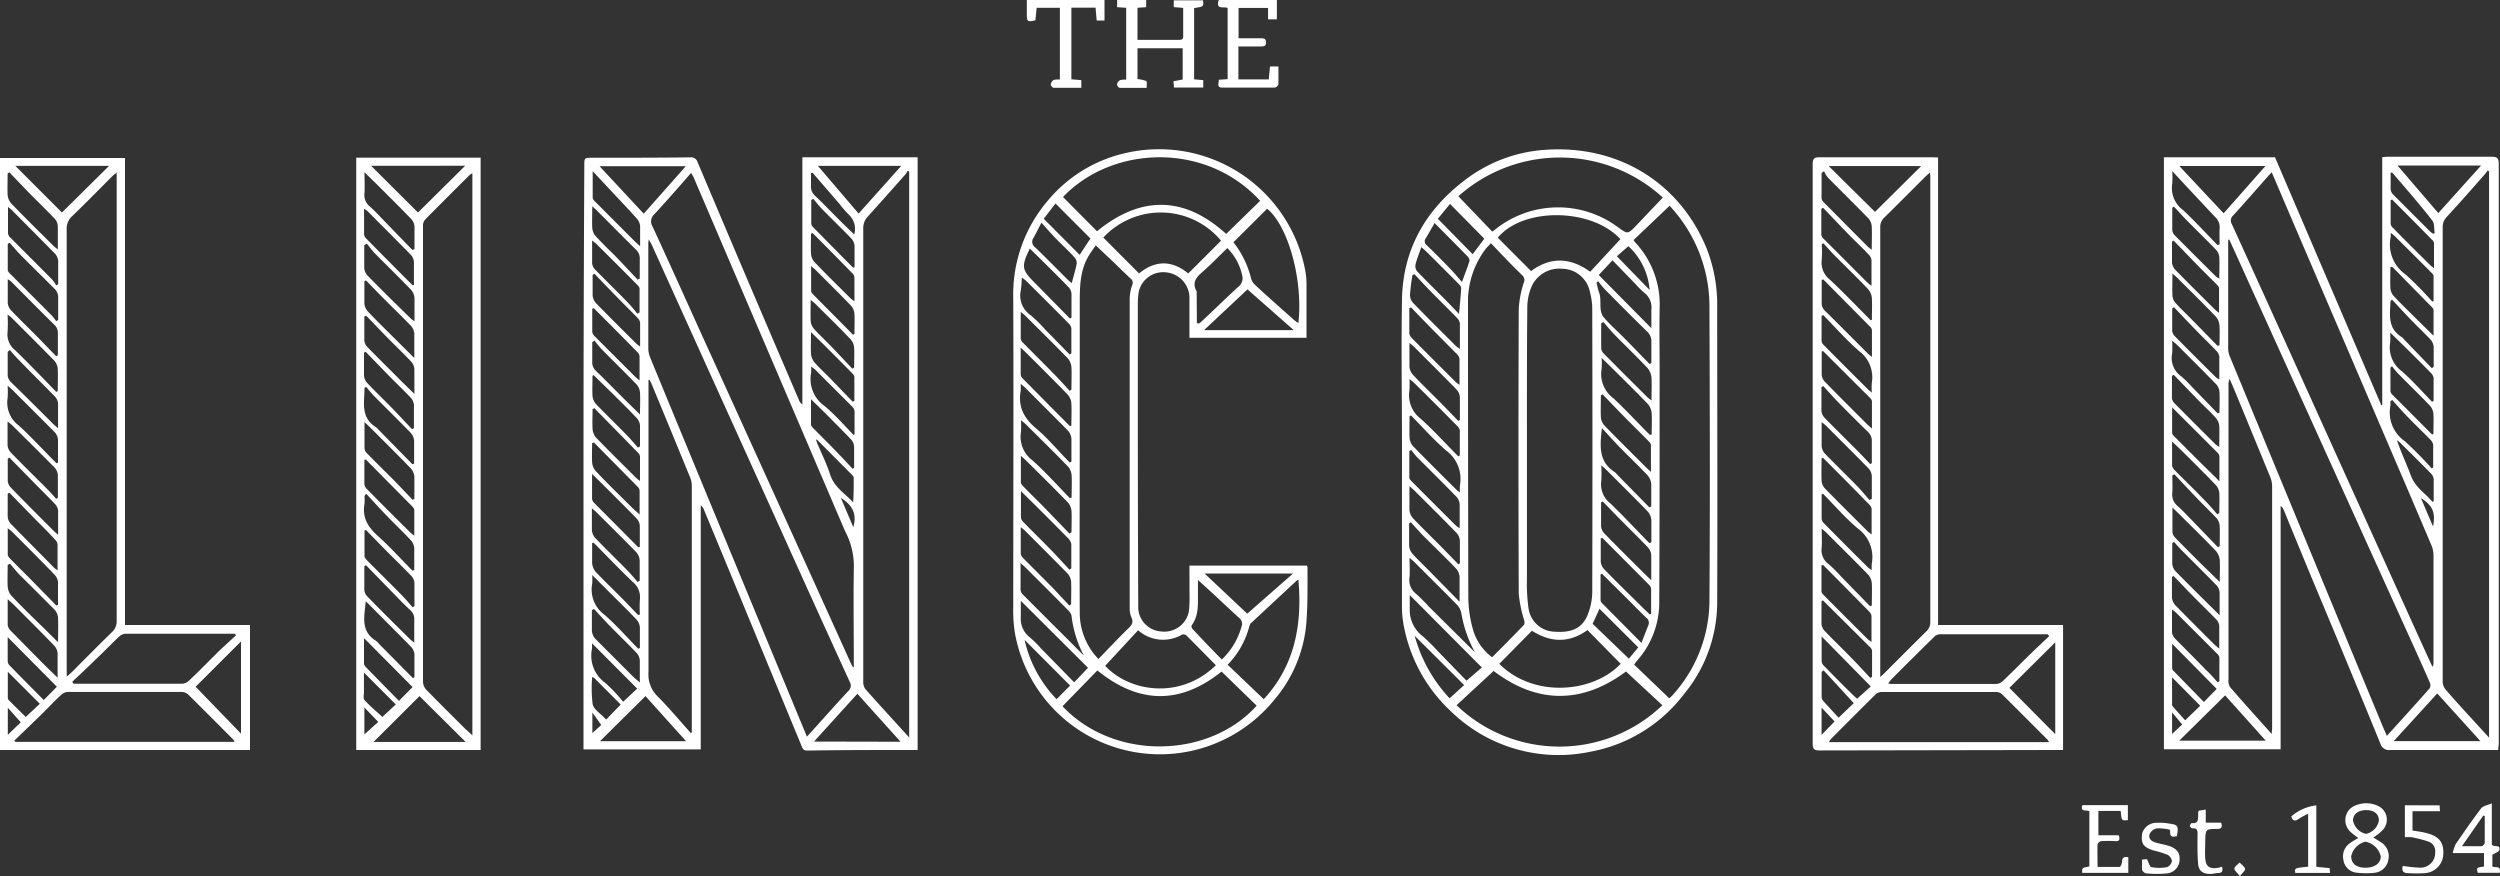 <svg viewBox="0 0 400 140.19" xmlns="http://www.w3.org/2000/svg"><rect x="0" y="0" width="400" height="140.19" fill="#333333" stroke="none"/><g fill="#fff"><path d="m399.7 120h-1.06c-5.4 0-10.81 0-16.21 0a1.41 1.41 0 0 1 -1.56-1q-5.37-13.14-10.87-26.23-2.3-5.55-4.58-11.13a1.48 1.48 0 0 0 -.52-.69v38.93h-18.67v-94.72h17.77l17 39.66h.16v-39.69c.36 0 .64-.05.92-.05h16.58c.89 0 1.14.24 1.14 1.16q0 46.37 0 92.73zm-1.45-92.58-.21-.16c-.15.21-.3.43-.47.63-2 2.27-4 4.55-6.08 6.8a2.31 2.31 0 0 0 -.66 1.69v29.91q0 21.4 0 42.81a2.05 2.05 0 0 0 .49 1.25c1.24 1.45 2.53 2.86 3.82 4.27l3.11 3.4zm-41.56 10.93h-.18v.53 16.89a3.18 3.18 0 0 0 .24 1.21q11.76 28.51 23.56 57c.5 1.22 1 2.43 1.59 3.76 2.37-2.62 4.64-5.1 6.86-7.63a1.08 1.08 0 0 0 0-.93c-1.16-2.65-2.35-5.29-3.55-7.92l-25.47-56.19q-1.51-3.36-3.05-6.72zm6.79-10.78c-.26.27-.45.46-.62.66-1.84 2.07-3.66 4.17-5.53 6.22a1.09 1.09 0 0 0 -.24 1.4q5.3 11.61 10.54 23.24l19 42c.85 1.86 1.69 3.73 2.55 5.58a.75.75 0 0 0 .18-.52c0-5.82 0-11.65 0-17.47a4.57 4.57 0 0 0 -.45-1.71q-3.21-7.58-6.47-15.15l-16.44-38.34c-.82-1.94-1.65-3.88-2.52-5.91zm0 89.9c0-.48.06-.71.06-.94q0-19.35 0-38.71a3.84 3.84 0 0 0 -.29-1.46q-2.87-7-5.76-14c-.24-.59-.51-1.17-.76-1.75a2.57 2.57 0 0 0 -.17 1.1v46.94a2.08 2.08 0 0 0 .23 1.27c2.16 2.49 4.36 4.92 6.71 7.55zm-7.7-83.34 6.69-7.57h-13.78zm-7.1 84.38h13.84l-6.5-7.25zm48.18.07-6.9-7.63-6.96 7.63zm.11-92.09h-13.36l6.52 7.6zm-42.1 61.06.28-.15c0-1.09.05-2.19 0-3.28a2.19 2.19 0 0 0 -.52-1.24c-.95-1-2-2-2.95-3-1.28-1.32-2.53-2.67-3.79-4l-.32.19c0 .91.06 1.83 0 2.73a2.42 2.42 0 0 0 .87 2.19c.79.68 1.49 1.46 2.23 2.21zm.29 5.52c0-1.34.06-2.4 0-3.46a2.63 2.63 0 0 0 -.62-1.46c-1.84-1.92-3.74-3.78-5.62-5.65-.39-.39-.78-.76-1.33-1.29v3.93a1.46 1.46 0 0 0 .41.86c1.37 1.41 2.77 2.8 4.16 4.19l3 2.92zm-7.33-6.36-.27.17v3.29a2 2 0 0 0 .47 1.17c1.83 1.88 3.7 3.72 5.56 5.57l1.55 1.52c0-1.39 0-2.51 0-3.63a1.91 1.91 0 0 0 -.5-1.15c-1.83-1.88-3.7-3.72-5.55-5.58-.43-.44-.83-.9-1.25-1.36zm0-37.55-.28.21v3.57a1.39 1.39 0 0 0 .4.83q3.25 3.3 6.57 6.57a4.35 4.35 0 0 0 .57.38c0-1.34 0-2.52 0-3.71a1.65 1.65 0 0 0 -.49-.89c-.93-1-1.9-1.9-2.83-2.86-1.32-1.35-2.62-2.73-3.93-4.1zm7-9.94.31-.13c0-.85-.05-1.7 0-2.55a2.23 2.23 0 0 0 -.71-1.82c-1.53-1.59-3-3.21-4.53-4.82l-2.34-2.53a14.87 14.87 0 0 1 0 2 4.38 4.38 0 0 0 1.74 4.25c1.91 1.79 3.7 3.74 5.51 5.6zm0 26.91.29-.11c0-1.11.05-2.22 0-3.32a2.09 2.09 0 0 0 -.54-1.23c-2.08-2.14-4.2-4.24-6.31-6.35-.18-.18-.38-.31-.73-.6a15.47 15.47 0 0 1 0 2.06 3.57 3.57 0 0 0 1.46 3.64 17.13 17.13 0 0 1 1.72 1.69q2.05 2.1 4.09 4.22zm-7-33.08-.27.18v3.58a1.38 1.38 0 0 0 .4.84c2.17 2.2 4.37 4.38 6.57 6.57a4.92 4.92 0 0 0 .56.37c0-1.24.05-2.34 0-3.44a2 2 0 0 0 -.49-1.15c-1.49-1.55-3-3-4.54-4.57-.78-.78-1.5-1.59-2.24-2.38zm7 22.3.29-.14c0-1 .06-2.06 0-3.09a2.58 2.58 0 0 0 -.59-1.47c-2-2.08-4.07-4.1-6.12-6.15-.21-.21-.45-.41-.82-.75 0 1.34-.05 2.47 0 3.59a2 2 0 0 0 .5 1.14c.73.82 1.54 1.57 2.32 2.36zm-7.29 9.83v4.08c0 .22.24.46.42.64q2 2 4 4c1 1 2 1.94 3.15 3.1 0-1.52 0-2.76 0-4a1 1 0 0 0 -.28-.54c-2.36-2.37-4.73-4.73-7.3-7.29zm7.26 44 .3-.18c0-1.27 0-2.53 0-3.8 0-.23-.23-.48-.41-.66l-6.55-6.54a6.62 6.62 0 0 0 -.62-.46v3.65a1.73 1.73 0 0 0 .51 1c1.62 1.66 3.29 3.29 4.92 5 .66.58 1.24 1.28 1.86 1.96zm-7.06-17-.23.12v3.27a2.08 2.08 0 0 0 .51 1.23c2.06 2.12 4.16 4.2 6.24 6.28.21.21.45.39.82.71 0-1.4 0-2.57 0-3.72a1.75 1.75 0 0 0 -.52-1c-1.18-1.22-2.4-2.4-3.6-3.61s-2.13-2.22-3.21-3.32zm.05-32.22-.28.19v3.57a1.4 1.4 0 0 0 .43.82q3.27 3.31 6.57 6.58a4.35 4.35 0 0 0 .57.38c0-1.22.05-2.29 0-3.36a2.22 2.22 0 0 0 -.51-1.23c-.88-1-1.85-1.86-2.77-2.8zm0-21.48-.27.18v3.31a2 2 0 0 0 .48 1.15c2.13 2.18 4.29 4.32 6.45 6.47a6.8 6.8 0 0 0 .6.46c0-1.42 0-2.66 0-3.9 0-.25-.26-.52-.46-.72-1-1-1.95-1.93-2.91-2.91-1.31-1.35-2.6-2.7-3.89-4zm6.94 43.84.36-.24c0-1.05.05-2.11 0-3.16a2.19 2.19 0 0 0 -.56-1.31c-1.82-1.89-3.68-3.73-5.54-5.58-.43-.42-.87-.83-1.46-1.39v3.8a1.29 1.29 0 0 0 .38.75c1.46 1.49 3 2.94 4.41 4.43.86.83 1.68 1.76 2.44 2.66zm28-50.37-.23.06v3.81a1.09 1.09 0 0 0 .39.65c1.95 2 3.9 3.93 5.87 5.88.16.16.35.29.68.56 0-1.44 0-2.7 0-4a1 1 0 0 0 -.36-.59q-3.16-3.21-6.35-6.4zm0 10.71-.27.11c0 1.11-.05 2.24 0 3.35a2.19 2.19 0 0 0 .52 1.23c1.14 1.21 2.33 2.37 3.52 3.55l2.87 2.82c0-1.53 0-2.82 0-4.11a.89.89 0 0 0 -.32-.52zm6.39 5.63.25-.15c0-1.32 0-2.64 0-4 0-.21-.28-.44-.46-.63q-2.9-2.91-5.82-5.8a6.41 6.41 0 0 0 -.58-.45 4.63 4.63 0 0 1 0 .65 5.85 5.85 0 0 0 2.38 6 52.36 52.36 0 0 1 4.27 4.34zm0 16 .26-.16c0-1.22 0-2.43 0-3.64a1.46 1.46 0 0 0 -.45-.83q-2.13-2.18-4.3-4.3c-.68-.68-1.37-1.34-2.2-2.15a13.51 13.51 0 0 1 0 1.57 4.75 4.75 0 0 0 1.89 4.64c1.71 1.5 3.22 3.24 4.82 4.87zm-.09 10.67.28-.16c0-1.21 0-2.43 0-3.64a1.59 1.59 0 0 0 -.52-.88c-1.25-1.28-2.54-2.51-3.78-3.8-.78-.8-1.51-1.65-2.26-2.48l-.28.2v.68a5.61 5.61 0 0 0 2.3 5.71 59.29 59.29 0 0 1 4.31 4.37zm.05-16.06.31-.19c0-1.06 0-2.13 0-3.19a2 2 0 0 0 -.49-1.17c-1-1.07-2.07-2.06-3.08-3.11s-2.06-2.19-3.09-3.29l-.25.21c-.08 2.12-.52 4.34 1.78 5.76a2.29 2.29 0 0 1 .44.44zm0 10.65.27-.12c0-1.06.05-2.12 0-3.18a2.27 2.27 0 0 0 -.53-1.31c-1.69-1.76-3.44-3.46-5.15-5.19a14.58 14.58 0 0 1 -.94-1.14l-.26.2v3.73a.92.92 0 0 0 .24.54q3.22 3.21 6.42 6.44zm-41.54 33.45v3.94a.62.62 0 0 0 .2.38l4.88 5 2.05-2.1zm41.63-22.69.22-.11c0-1.19 0-2.38 0-3.57a1.54 1.54 0 0 0 -.46-.89c-1.62-1.66-3.28-3.29-4.93-4.93a4.49 4.49 0 0 0 -.49-.37c.68 2 1.54 3.79 2.24 5.67s2.25 2.76 3.42 4.15zm-6.48-52.72-.19.08v2.59a1.41 1.41 0 0 0 .38.84q3 3 6 6a3.52 3.52 0 0 0 .45.3l.23-.11c-.14-.7 0-1.59-.45-2.08-2.05-2.64-4.25-5.14-6.42-7.67zm-35.16 80.78v4.35a.62.62 0 0 0 .18.39c.64.73 1.3 1.45 1.92 2.14l2.41-2.33zm0 9.06 1.62-1.51-1.62-1.94zm39.83-37.71c.66 1.54 1.27 3 1.93 4.52.42-2.24-.05-3.36-1.98-4.57z"/><path d="m112.12 119.9h-18.76v-44.09q0-24.63.13-49.28c0-1.28 0-1.28 1.25-1.29 5.22 0 10.45 0 15.68-.06a1.08 1.08 0 0 1 1.19.75q6.28 14.88 12.64 29.73l3.58 8.34a1.51 1.51 0 0 0 .55.72v-39.56h18.44v94.84c-.34 0-.63 0-.92 0-5.58 0-11.17 0-16.75.09-.56 0-.71-.26-.87-.66l-10.21-24.75q-2.73-6.6-5.47-13.2a1.3 1.3 0 0 0 -.48-.61zm33.35-1.85v-90.58l-.23-.16a4.67 4.67 0 0 1 -.38.6c-2 2.25-4 4.51-6 6.73a2.62 2.62 0 0 0 -.74 1.9q0 24.68 0 49.35v23.11a2 2 0 0 0 .33 1.24c2.27 2.56 4.6 5.09 7.07 7.81zm-16.36-.18c2.29-2.53 4.42-4.94 6.61-7.3a1.14 1.14 0 0 0 .24-1.47q-5.6-12.25-11.12-24.52-10.3-22.74-20.59-45.48c-.1-.21-.23-.41-.46-.82 0 .38-.06.49-.06.6q0 8.46 0 16.93a4.14 4.14 0 0 0 .33 1.47q3.2 7.78 6.41 15.54 8.05 19.47 16.1 38.92zm7.35-11.14h.15c0-.19 0-.39 0-.59 0-5-.08-10 0-15a12 12 0 0 0 -1.28-5.93c-.13-.24-.23-.49-.34-.74l-24-56.07c-.1-.22-.24-.43-.41-.73-2 2.27-3.89 4.46-5.86 6.58a1.55 1.55 0 0 0 -.31 2c2.63 5.69 5.2 11.41 7.78 17.12q11.99 26.31 23.89 52.63c.11.25.25.49.38.74zm-26 10.54.23-.06v-39.47a3.45 3.45 0 0 0 -.25-1.3q-3.1-7.57-6.24-15.14a5.54 5.54 0 0 0 -.3-.53h-.14v1.06q0 22.84 0 45.69a4.87 4.87 0 0 0 1.39 3.83c1.86 1.86 3.56 3.91 5.33 5.88zm33.63 1.41-6.91-7.68-6.94 7.65zm-41.09-84.49 6.73-7.6h-13.81zm.28 77.19-7.28 7.21h13.77zm40.92-84.84h-13.34l6.52 7.63zm-49.44 6.46c0 1.32-.05 2.39 0 3.45a2.22 2.22 0 0 0 .54 1.32c1 1.08 2 2.07 3.07 3.11 1.23 1.28 2.44 2.58 3.66 3.87l.33-.18c0-1 0-2.05 0-3.07a1.89 1.89 0 0 0 -.63-1.58c-2.1-2.07-4.17-4.17-6.25-6.25-.15-.16-.35-.31-.72-.67zm.38 21.48-.38.27v3.1a1.86 1.86 0 0 0 .67 1.56c1.45 1.41 2.87 2.86 4.3 4.29l2.67 2.62c0-1.35.06-2.42 0-3.48a2.24 2.24 0 0 0 -.54-1.32c-1.86-1.93-3.78-3.8-5.66-5.71a13.46 13.46 0 0 1 -1.06-1.3zm7 33.09.23-.07c0-1.12 0-2.24 0-3.36a1.93 1.93 0 0 0 -.49-1.16c-1.87-1.92-3.78-3.81-5.67-5.7l-1.48-1.45v4a1.06 1.06 0 0 0 .31.61q3.55 3.56 7.12 7.16zm-7.14 9.88-.3.18v3.26a2.22 2.22 0 0 0 .54 1.31l6 6c.32.31.66.6 1.13 1 0-1.33 0-2.43 0-3.53a2 2 0 0 0 -.48-1.16c-1.39-1.47-2.85-2.87-4.27-4.32-.89-.91-1.73-1.85-2.6-2.78zm-.3-16.13v3.45a2.17 2.17 0 0 0 .54 1.31c1.67 1.74 3.4 3.42 5.1 5.14.59.6 1.12 1.26 1.68 1.9l.33-.19c0-1.09 0-2.18 0-3.26a2.23 2.23 0 0 0 -.55-1.32c-2.09-2.15-4.24-4.26-6.37-6.39-.18-.17-.37-.33-.73-.64zm7.42 22.49.26-.14c0-1.1 0-2.2 0-3.29a2.17 2.17 0 0 0 -.53-1.24c-1.34-1.41-2.72-2.77-4.1-4.14-.93-.94-1.88-1.86-3-3a8.78 8.78 0 0 1 0 1.39 5 5 0 0 0 2 5c1.89 1.66 3.6 3.61 5.39 5.42zm-7.12-17.01-.26.11v3.19a2.46 2.46 0 0 0 .57 1.39c1.35 1.43 2.77 2.79 4.16 4.19.89.89 1.76 1.83 2.65 2.74l.26-.12a20.63 20.63 0 0 1 0-2.36 3.12 3.12 0 0 0 -1.13-2.82c-2.15-2.05-4.21-4.21-6.3-6.32zm0-37.49-.24.09v3.72a1.28 1.28 0 0 0 .44.73q3.23 3.24 6.46 6.45a8.44 8.44 0 0 0 .67.56c0-1.4 0-2.61 0-3.83a1 1 0 0 0 -.29-.63q-3.48-3.55-7.04-7.09zm0 21.51-.26.07c0 1-.06 2.07 0 3.09a2.4 2.4 0 0 0 .58 1.39c1.88 2 3.81 3.86 5.73 5.77.36.36.75.69 1.29 1.19 0-1.43 0-2.62 0-3.81a1.05 1.05 0 0 0 -.29-.62q-3.51-3.54-7-7.08zm-.26-32.37v3.69a1.67 1.67 0 0 0 .49 1c1.71 1.75 3.46 3.45 5.16 5.2.58.58 1.08 1.24 1.61 1.86l.33-.22c0-1.26 0-2.53 0-3.79 0-.23-.23-.48-.41-.66q-3.27-3.3-6.57-6.57c-.14-.13-.3-.23-.61-.49zm.26 21.55-.2.13c0 1.07-.06 2.15 0 3.21a2.31 2.31 0 0 0 .56 1.31c1.59 1.65 3.24 3.24 4.84 4.88.66.67 1.26 1.39 1.88 2.09l.32-.2c0-1.12 0-2.24 0-3.35a2 2 0 0 0 -.5-1.16c-1.33-1.4-2.71-2.76-4.08-4.12l-2.82-2.74zm.1 5.31-.29.15c0 1.07-.06 2.13 0 3.19a2.47 2.47 0 0 0 .58 1.39c2.09 2.16 4.24 4.27 6.37 6.4a8 8 0 0 0 .64.51c0-1.41 0-2.65 0-3.89a.93.93 0 0 0 -.25-.55q-3.51-3.6-7.05-7.19zm0-21.5-.28.17v3.28a2.11 2.11 0 0 0 .53 1.23c2.12 2.18 4.28 4.32 6.43 6.46a5.16 5.16 0 0 0 .64.49c0-1.38 0-2.6 0-3.81a1.44 1.44 0 0 0 -.45-.81c-.78-.82-1.6-1.6-2.39-2.41-1.5-1.53-3-3.07-4.46-4.6zm-.27-16.42v4.24c0 .25.28.52.48.72q3.15 3.16 6.31 6.32c.2.2.42.38.8.72 0-1.23 0-2.23 0-3.23a2.13 2.13 0 0 0 -.5-1.16c-1.41-1.57-2.87-3.1-4.31-4.64zm35.2 9.9-.27.1c0 1.06-.05 2.13 0 3.18a2.3 2.3 0 0 0 .53 1.33c1.9 2 3.86 3.9 5.81 5.84a5.41 5.41 0 0 0 .61.46c0-1.35 0-2.54 0-3.73a1 1 0 0 0 -.23-.63q-3.21-3.3-6.46-6.55zm6.48 32.32.22-.12c0-1.22 0-2.44 0-3.66a1.26 1.26 0 0 0 -.36-.75q-3-3-5.94-5.94a6.42 6.42 0 0 0 -.65-.48 6.14 6.14 0 0 1 0 1 5.27 5.27 0 0 0 2.18 5.32c1.64 1.38 3.06 3 4.58 4.58zm-6.75-16.46c0 1.33-.06 2.39 0 3.44a2.49 2.49 0 0 0 .57 1.4c.8.92 1.71 1.74 2.56 2.61l3.56 3.69.25-.16c0-1.26 0-2.53 0-3.8 0-.25-.26-.52-.46-.72q-1.87-1.9-3.77-3.8c-.83-.84-1.68-1.65-2.71-2.67zm0 10.76v4c0 .24.27.51.47.71 1.34 1.36 2.7 2.7 4 4.06.74.76 1.45 1.54 2.18 2.31l.25-.14c0-1.12 0-2.24 0-3.36a1.9 1.9 0 0 0 -.47-1.15c-1.31-1.39-2.67-2.73-4-4.08-.75-.75-1.51-1.48-2.44-2.4zm6.72-10.34.23-.14c0-1.07.06-2.15 0-3.2a2.17 2.17 0 0 0 -.54-1.31c-1.86-1.94-3.77-3.82-5.67-5.72-.18-.18-.38-.33-.72-.63v4c0 .24.29.51.49.71.89.92 1.81 1.82 2.71 2.73q1.76 1.77 3.5 3.55zm0-10.74.25-.1c0-1.12 0-2.25 0-3.37a2 2 0 0 0 -.47-1.15c-1.53-1.59-3.12-3.12-4.66-4.69-.54-.54-1-1.15-1.49-1.72l-.31.21v3.8a.94.94 0 0 0 .3.54q3.18 3.24 6.39 6.47zm-6.77 5.17c0 1.24-.05 2.31 0 3.36a2.25 2.25 0 0 0 .51 1.24c.84.93 1.76 1.78 2.63 2.68 1.19 1.23 2.36 2.48 3.53 3.72l.28-.19c0-1.06.06-2.13 0-3.18a2.28 2.28 0 0 0 -.54-1.31c-1.88-2-3.81-3.85-5.73-5.77a8.51 8.51 0 0 0 -.68-.55zm-35 54.91a4.92 4.92 0 0 1 0 .94 5.35 5.35 0 0 0 2.16 5.43 26.15 26.15 0 0 1 2.83 3l2.25-2.1zm36-32.62-.14.09c.09.24.16.49.26.72.69 1.61 1.48 3.2 2 4.86.67 2 2.34 3 3.67 4.39.1-1.33.1-2.62.09-3.92a.62.62 0 0 0 -.2-.38c-1.91-1.92-3.81-3.84-5.73-5.76zm-.71-42.66-.24.09v2a1.9 1.9 0 0 0 .69 1.64c1.32 1.26 2.57 2.56 3.86 3.85.75.75 1.52 1.49 2.36 2.3a3.09 3.09 0 0 0 -.85-3.15 18.47 18.47 0 0 1 -1.52-1.76zm-33 87.49 2.31-2.4-4.24-4.25a1.84 1.84 0 0 0 -.32-.14 20.42 20.42 0 0 0 .08 4.37c.2.83 1.24 1.46 1.9 2.17a1.57 1.57 0 0 0 .27.25zm39.53-30.77c.63-2.18-.21-3.57-2-4.69zm-41.75 32.94 1.42-1.29-1.42-2z"/><path d="m224.32 72.25c0-8.15-.14-16.3 0-24.45.18-7.85 3.7-14.1 9.89-18.85a23.66 23.66 0 0 1 12-4.89c12-1.25 22.29 4.73 26.79 15.54a24.67 24.67 0 0 1 1.75 9.59c0 15.83.06 31.65 0 47.48a23.14 23.14 0 0 1 -5.31 14.39 24.36 24.36 0 0 1 -15.05 9.23 24.69 24.69 0 0 1 -22.33-6.56 25 25 0 0 1 -7.51-13.91 16 16 0 0 1 -.24-2.93q0-12.31.01-24.64zm42.83-39.34-5.78 5.5a2.75 2.75 0 0 0 .23.33 14.56 14.56 0 0 1 3.94 10.62c-.06 3.43 0 6.86 0 10.3 0 12.18 0 24.35-.06 36.53a14 14 0 0 1 -3.55 9.52c-.15.17-.27.36-.47.63l5.63 5.39a5.9 5.9 0 0 0 .51-.49 22.63 22.63 0 0 0 5.91-14.92c.11-15.88.06-31.76 0-47.64a23.54 23.54 0 0 0 -6.39-15.77zm-22.84 39.23v20.61a27.47 27.47 0 0 0 .25 4.54 4.32 4.32 0 0 0 4.14 3.78c2.91.22 4.62-.65 5.44-3a10.11 10.11 0 0 0 .62-3.31q.06-22.67 0-45.34a10.25 10.25 0 0 0 -.36-2.64 4.6 4.6 0 0 0 -4.5-3.78 4.84 4.84 0 0 0 -5 3.24 8.53 8.53 0 0 0 -.53 2.87c-.08 7.68-.06 15.36-.06 23.03zm-5.76-33.23c-.38.42-.64.66-.85.93a13.93 13.93 0 0 0 -2.82 8.7q0 23.55.05 47.1a19.55 19.55 0 0 0 .7 4.92 8.38 8.38 0 0 0 3.11 4.6c1.72-1.74 3.43-3.44 5.09-5.18.15-.16.09-.58 0-.86a20.65 20.65 0 0 1 -.83-4.12q-.09-22.78 0-45.58a16.43 16.43 0 0 1 .8-4.18 1 1 0 0 0 -.22-1.17c-.77-.76-1.53-1.51-2.28-2.28s-1.8-1.88-2.75-2.88zm-5.5 73.93a23.8 23.8 0 0 0 32.93 0l-5.82-5.4c-7 5.22-14.23 5.21-21.18-.09zm33-81.23a24.38 24.38 0 0 0 -32.71-.21l5.42 5.65.23-.14a16.08 16.08 0 0 1 19.91-.54c1.54 1.11 1.54 1.12 2.89-.28zm-26.17 74.6c5.5 5.51 15 4.68 19.43 0l-5.32-5.4c-2.94 2.13-5.91 2-8.88.11l-5.22 5.29zm19.38-67.94c-4.55-5-15.55-5.16-19.61-.24l5.32 5.34c3.09-2.28 6.23-2.22 9.46.11zm-33.7 56.94v2.27a5.25 5.25 0 0 0 2.08 4.32 32.09 32.09 0 0 1 2.42 2.39l4.58 4.72 2.46-2.11zm10.44 9.17a19.65 19.65 0 0 1 -2.17-6.18 2.7 2.7 0 0 0 -.66-1.38c-2.25-2.3-4.54-4.56-6.81-6.83-.22-.22-.45-.41-.83-.74 0 1.18.07 2.14 0 3.08a2.75 2.75 0 0 0 1.03 2.67 25.85 25.85 0 0 1 2 2zm-10.23-32.38-.28.17v4.24c0 .22.24.47.42.65q3.52 3.54 7.07 7.07a4.35 4.35 0 0 0 .57.38c0-1.37 0-2.58 0-3.8a2 2 0 0 0 -.52-1.23c-2.09-2.15-4.24-4.27-6.36-6.4-.32-.34-.59-.72-.88-1.08zm38.16-13.77.29-.14c0-1.12 0-2.25 0-3.37a2.07 2.07 0 0 0 -.67-1.66c-2.29-2.23-4.54-4.5-6.78-6.77a14.66 14.66 0 0 1 -1.06-1.3l-.25.22a11 11 0 0 0 .37 1.53c.54 1.33-.18 2.93.82 4.09s2.06 2.08 3.09 3.12c1.41 1.42 2.8 2.86 4.19 4.29zm-7.42-6.7-.32.23v4a1.4 1.4 0 0 0 .43.83q3.47 3.5 7 7a5.61 5.61 0 0 0 .62.47c0-1.32.06-2.48 0-3.63a2.78 2.78 0 0 0 -.64-1.55c-1.72-1.82-3.53-3.55-5.28-5.34-.62-.64-1.18-1.33-1.76-2zm-.11 28.73-.23.13v3.75a1.86 1.86 0 0 0 .48 1.16c2.2 2.26 4.45 4.48 6.69 6.71.22.22.45.44.86.82 0-1.49 0-2.73 0-4a2.07 2.07 0 0 0 -.53-1.24c-1.26-1.34-2.6-2.62-3.9-3.94-1.13-1.14-2.24-2.29-3.36-3.44zm7.51 6.64.31-.13c0-1.19 0-2.37 0-3.55a2.41 2.41 0 0 0 -.59-1.39c-2.18-2.25-4.42-4.45-6.63-6.67-.21-.21-.45-.4-.8-.71a21 21 0 0 1 0 2.54 3.84 3.84 0 0 0 1.47 3.56c2.12 2.05 4.15 4.24 6.24 6.36zm0-5.71.29-.18c0-1.18 0-2.37 0-3.55a2.46 2.46 0 0 0 -.57-1.39c-1.45-1.54-3-3-4.47-4.51-.92-.94-1.8-1.93-2.85-3.06-.33 2.86-.56 5.34 2 7a3.42 3.42 0 0 1 .57.57zm-7.55 4.87-.24.07v3.72a2 2 0 0 0 .48 1.15c1.64 1.7 3.32 3.35 5 5 .77.77 1.55 1.53 2.33 2.29l.25-.08c0-1.33 0-2.67 0-4a1.05 1.05 0 0 0 -.31-.62q-3.73-3.75-7.49-7.52zm-30.59-2.51-.31.18v3.56a2.22 2.22 0 0 0 .54 1.32c.91 1 1.92 1.95 2.88 2.93l4.65 4.74c0-1.53 0-2.77 0-4a2.23 2.23 0 0 0 -.53-1.28c-1.63-1.7-3.32-3.34-5-5-.77-.77-1.5-1.6-2.24-2.4zm30.66-20.45-.29.16c0 1.16-.05 2.32 0 3.47a2.22 2.22 0 0 0 .53 1.31c2.2 2.27 4.45 4.48 6.68 6.72l.8.75c0-1.62 0-3 0-4.33 0-.24-.29-.5-.49-.71-1.23-1.25-2.49-2.48-3.72-3.73s-2.35-2.43-3.52-3.64zm-23.11 27.17.26-.12c0-1.21 0-2.42 0-3.62a2 2 0 0 0 -.51-1.24c-2.22-2.29-4.49-4.53-6.75-6.79-.2-.2-.42-.37-.81-.71v3.81a2.25 2.25 0 0 0 .56 1.31c1.52 1.6 3.11 3.13 4.66 4.7.87.88 1.73 1.77 2.59 2.66zm0-22.93.26-.13c0-1.21 0-2.42 0-3.62a2 2 0 0 0 -.51-1.24c-2.22-2.28-4.49-4.53-6.75-6.79-.2-.2-.42-.37-.81-.71v3.81a2.25 2.25 0 0 0 .56 1.31c1.52 1.6 3.11 3.13 4.66 4.7.87.88 1.73 1.78 2.59 2.67zm-7.56-18.16-.27.15v4a1.35 1.35 0 0 0 .45.81q3.51 3.54 7 7a4.83 4.83 0 0 0 .58.43c0-1.49 0-2.83 0-4.16a1.42 1.42 0 0 0 -.47-.81c-1.26-1.28-2.53-2.54-3.78-3.81s-2.37-2.43-3.54-3.65zm.54-5.3-.3.12a30.47 30.47 0 0 0 -.4 3.15 1.89 1.89 0 0 0 .48 1.3c2.26 2.33 4.57 4.62 6.87 6.91a5.73 5.73 0 0 0 .63.47c0-1.47 0-2.77 0-4.08a1.5 1.5 0 0 0 -.47-.89c-1.39-1.44-2.82-2.83-4.22-4.26-.88-.89-1.71-1.81-2.57-2.72zm7 29.12.27-.12c0-1.33 0-2.66 0-4a1.27 1.27 0 0 0 -.43-.74q-3.48-3.53-7-7a7.36 7.36 0 0 0 -.63-.47 12.83 12.83 0 0 1 0 1.77 4.76 4.76 0 0 0 1.8 4.56c2.11 1.88 4 4 6 6zm30.7-3.4.27-.1c0-1.12.06-2.25 0-3.37a2.59 2.59 0 0 0 -.6-1.47c-1.73-1.81-3.53-3.57-5.3-5.33-.64-.64-1.3-1.27-2.11-2.07a12.22 12.22 0 0 1 0 1.74 4.84 4.84 0 0 0 1.9 4.74c1.98 1.83 3.84 3.89 5.84 5.86zm-38.21-3.14-.26.12c0 1.16-.05 2.32 0 3.47a2.27 2.27 0 0 0 .53 1.31c2.27 2.32 4.58 4.62 6.88 6.91.15.15.33.27.65.53a10.84 10.84 0 0 1 0-1.15 5.66 5.66 0 0 0 -2.22-5.58c-2-1.72-3.76-3.73-5.62-5.61zm30.01-22.46 8.42 8.51c0-1.06 0-2 0-3a2.92 2.92 0 0 0 -1.11-2.65 13 13 0 0 1 -1.4-1.38l-3.71-3.83zm6.83 58.88c.41-1.07.74-1.93 1.08-2.78a1 1 0 0 0 -.3-1.26c-1.21-1.15-2.37-2.36-3.56-3.54s-2.35-2.33-3.52-3.49l-.24.08v4.16a.93.93 0 0 0 .31.53c2.01 2.02 4.03 4.06 6.23 6.28zm-29.19-52.65c.14-1.55.28-2.84.35-4.13 0-.23-.24-.52-.44-.71-1.72-1.74-3.45-3.46-5.19-5.19-.2-.2-.42-.37-.75-.66-.35 1-.71 1.9-.94 2.81a1.39 1.39 0 0 0 .29 1.08c1.36 1.43 2.77 2.79 4.15 4.19.81.8 1.6 1.64 2.53 2.61zm-3.92-14.52c-.5.87-.93 1.64-1.38 2.39a.79.79 0 0 0 .15 1.15c1.31 1.25 2.59 2.55 3.85 3.86.59.61 1.12 1.28 1.78 2 .48-1.32.86-2.31 1.19-3.31a.85.85 0 0 0 -.21-.68c-1.74-1.79-3.51-3.56-5.38-5.45zm2.48-3.08-1.95 2.37 5.58 5.67 1.86-2.48zm-5.65 69.1a23.71 23.71 0 0 0 5.59 10l2.32-2.12zm35.77 1.85-6.2-6.18-1.1 2.41 5.8 5.58zm1.82-57.19a10.64 10.64 0 0 0 -3.4-7l-1.84 1.61z"/><path d="m190.31 90.5h18.79a.92.92 0 0 1 .1.32c0 3.05.05 6.11-.21 9.14a21.68 21.68 0 0 1 -5.13 12.04 23.57 23.57 0 0 1 -41.48-10.74 23.25 23.25 0 0 1 -.26-4.18c0-16.46.06-32.91 0-49.37a23.09 23.09 0 0 1 5.43-15.49 22.66 22.66 0 0 1 13.09-7.85 23.79 23.79 0 0 1 28.16 18.71 11.89 11.89 0 0 1 .24 2.3v8.67h-18.73c0-2 0-4.11 0-6.16a4.13 4.13 0 0 0 -3.62-4.3 4 4 0 0 0 -4.52 3.26 13.34 13.34 0 0 0 -.12 1.79v17q0 15.63.07 31.27a3.92 3.92 0 0 0 3.64 4.12 4 4 0 0 0 4.45-3.16 20.51 20.51 0 0 0 .11-3c0-1.46-.01-2.87-.01-4.37zm-14.62 15c1.67-1.72 3.24-3.41 4.89-5 .58-.56.79-1 .43-1.75a3.61 3.61 0 0 1 -.26-1.49q0-24.77 0-49.52a6.73 6.73 0 0 1 .39-2.09.86.86 0 0 0 -.24-1.08c-.93-.85-1.81-1.74-2.71-2.6s-1.85-1.75-2.87-2.71c-.4.6-.88 1.21-1.25 1.88-1.23 2.19-1.3 4.62-1.31 7v19.88c0 10-.05 20.07 0 30.1a10.64 10.64 0 0 0 3 7.33zm-5.69 7.5c8.25 8.76 23.41 8.4 31.07-.09l-5.62-5.46q-9.9 7.93-19.87-.18zm5.52-76c7.11-5.82 14.07-5.58 20.67.43l5.43-5.3c-8.7-9.52-23.7-8.85-31.54-.61zm19.85 1.51a12.56 12.56 0 0 0 -18.84-.5l5.72 5.74c2.63-2.17 5.29-2.11 7.87 0zm6.83 73.36c5-5.41 6.18-12 5.54-19.12a1.81 1.81 0 0 0 -.33.2l-7.13 6.64a1.09 1.09 0 0 0 -.36.51 13.72 13.72 0 0 1 -3.5 6.26zm-7.68-5.45c-1.6-1.62-3.16-3.22-4.74-4.79a.78.78 0 0 0 -.68-.08 6 6 0 0 1 -7-.71l-5.27 5.69c3.8 4.1 11.9 5.54 17.71-.09zm2.83-67.66a15.29 15.29 0 0 1 2.84 5.86 2.28 2.28 0 0 0 .66 1c2 1.87 4.11 3.71 6.18 5.56a8.26 8.26 0 0 0 .71.52c.78-6.89-1.64-15.6-5-18.3zm-1.85 66.75a11.5 11.5 0 0 0 3.15-5.27 1.19 1.19 0 0 0 -.41-1.4c-1.36-1.21-2.67-2.47-4-3.71-.8-.74-1.61-1.46-2.57-2.34v2.26c0 1.73.12 3.47-1 5-.08.11 0 .46.14.59 1.52 1.61 3 3.19 4.67 4.87zm-4-53.81.33.07a3.59 3.59 0 0 0 .33-.25c2-1.86 3.91-3.75 5.91-5.58a1.76 1.76 0 0 0 .65-2 8.76 8.76 0 0 0 -2.35-4.25c-1.36 1.32-2.62 2.64-4 3.84-1 .86-1.65 1.69-.95 3a.94.94 0 0 1 .05.44zm15.5 1.12-7.4-6.52-6.95 6.52zm-.11 38.94h-14.16l6.83 6.43zm-43.56 4.37v2.61a3.72 3.72 0 0 0 1.4 3.2 17.55 17.55 0 0 1 1.84 1.82l5.3 5.41 2.21-2.32zm10.11 8.81a18.13 18.13 0 0 1 -2-6.46 1.84 1.84 0 0 0 -.57-.87q-3.41-3.44-6.83-6.84c-.2-.2-.42-.38-.75-.67v4.34a1.38 1.38 0 0 0 .49.8c1.48 1.51 3 3 4.48 4.5q2.63 2.6 5.2 5.2zm-2.28-30.94.27-.15c0-1.21 0-2.43 0-3.63a2.24 2.24 0 0 0 -.55-1.31c-2.28-2.31-4.59-4.6-6.88-6.91-.18-.18-.38-.32-.69-.59a10.5 10.5 0 0 1 0 1.13c-.45 2.53.52 4.37 2.46 6s3.59 3.65 5.39 5.46zm0-11.47.27-.2c0-1.2.06-2.4 0-3.59a2.46 2.46 0 0 0 -.57-1.39c-2.27-2.33-4.59-4.62-6.89-6.91-.16-.15-.34-.28-.65-.53v4.28a1.19 1.19 0 0 0 .43.72c1.5 1.54 3 3 4.54 4.58 1 1 1.91 2 2.87 3.05zm0-5.83.26-.15c0-1.34 0-2.68 0-4a1.38 1.38 0 0 0 -.45-.82q-3.44-3.48-6.9-6.9a5.56 5.56 0 0 0 -.58-.41 18.83 18.83 0 0 1 -.15 2 3.78 3.78 0 0 0 1.55 4 22.55 22.55 0 0 1 2.36 2.33c1.32 1.33 2.62 2.68 3.93 4zm-.08 40.18.3-.21c0-1.19.05-2.38 0-3.57a2.18 2.18 0 0 0 -.55-1.31c-2.25-2.31-4.54-4.58-6.81-6.86-.18-.18-.38-.32-.7-.59v4.26a1.17 1.17 0 0 0 .36.67c1.57 1.59 3.16 3.17 4.73 4.76.91.94 1.79 1.91 2.68 2.86zm.11-28.7.23-.09c0-1.18.06-2.37 0-3.55a2.46 2.46 0 0 0 -.57-1.39c-2.24-2.31-4.53-4.58-6.81-6.85-.19-.19-.4-.36-.73-.67v4.16a1 1 0 0 0 .21.65q3.82 3.88 7.68 7.75zm0 11.52.27-.11c0-1.18.06-2.37 0-3.54a2.46 2.46 0 0 0 -.57-1.39c-2.21-2.28-4.49-4.52-6.75-6.76-.2-.2-.43-.37-.79-.68a13.59 13.59 0 0 1 0 1.94 4.69 4.69 0 0 0 1.83 4.49c2.12 1.89 4 4 6 6.06zm-.08 11.45.3-.21c0-1.29 0-2.57 0-3.84a1.67 1.67 0 0 0 -.54-1c-1.69-1.73-3.4-3.44-5.11-5.14l-2.41-2.38v4.25a1.25 1.25 0 0 0 .42.73c1.5 1.53 3 3 4.54 4.58.95 1 1.87 2 2.8 3zm0-5.79.33-.19c0-1.12.06-2.25 0-3.37a2.39 2.39 0 0 0 -.57-1.4c-2.21-2.28-4.49-4.52-6.75-6.77-.2-.2-.42-.38-.78-.7v4.28c0 .21.24.45.42.64 1 1.06 2.11 2.1 3.15 3.17 1.4 1.44 2.8 2.9 4.2 4.35zm.08-34.4.25-.13c0-1.27 0-2.55 0-3.82a1.68 1.68 0 0 0 -.41-1c-1.35-1.4-2.73-2.76-4.1-4.12l-2.16-2.12c-1.39 2.89-1.31 3.38.79 5.48a3 3 0 0 1 .25.25zm-4.56-15.33c-.52 1-.87 1.71-1.26 2.4a1.09 1.09 0 0 0 .25 1.54c1.81 1.74 3.56 3.53 5.34 5.3a5.3 5.3 0 0 0 .52.42c.29-1.08.59-2.08.79-3.09a1.33 1.33 0 0 0 -.33-1c-1-1.11-2.15-2.15-3.21-3.25-.68-.71-1.31-1.44-2.1-2.33zm7.87 2.56-5.62-5.63-1.88 2.44 5.75 5.78c.54-.84 1.11-1.7 1.7-2.59zm-3.28 71.5-7.29-7.31a20 20 0 0 0 5.12 9.49z"/><path d="m20 100h20v20h-40v-94.72h20zm-9.32 8.26c.41-.37.64-.56.85-.76 2.13-2.13 4.24-4.28 6.4-6.38a2.33 2.33 0 0 0 .74-1.81q0-35.23 0-70.49v-1.21c-.34.28-.53.41-.69.57-2.13 2.13-4.23 4.29-6.41 6.38a2.7 2.7 0 0 0 -.9 2.18q0 35.13 0 70.23zm-8.41 10.22.2.22h35.07a1.62 1.62 0 0 0 -.17-.32c-2.42-2.43-4.84-4.87-7.28-7.28a1.68 1.68 0 0 0 -1-.39q-9.14 0-18.26 0a1.68 1.68 0 0 0 -1 .43c-1.11 1-2.15 2.15-3.24 3.21-1.43 1.39-2.86 2.76-4.29 4.14zm9.3-9.37.2.29h.43 16.92a1.79 1.79 0 0 0 1.14-.51c1.56-1.49 3.05-3 4.59-4.54.95-.92 1.94-1.8 2.91-2.7l-.19-.25a3 3 0 0 0 -.42 0c-5.7 0-11.4 0-17.1 0a1.63 1.63 0 0 0 -1 .46c-1.34 1.28-2.63 2.61-4 3.9-1.17 1.15-2.37 2.26-3.55 3.39zm5.88-82.57h-15l7.46 7.46zm13.85 83.34 7.26 7.5v-14.75zm-30.07-14v4.1a1.55 1.55 0 0 0 .45.9q2.51 2.55 5 5.07c.78.78 1.59 1.56 2.54 2.49 0-1.46 0-2.68 0-3.89a2 2 0 0 0 -.52-1.22c-2.19-2.28-4.46-4.52-6.7-6.77-.2-.18-.39-.34-.77-.68zm.36-5.7-.36.22c0 1.15-.06 2.31 0 3.45a2.52 2.52 0 0 0 .6 1.47c1.61 1.71 3.3 3.35 5 5l2.46 2.43c0-1.47.05-2.68 0-3.9a2.25 2.25 0 0 0 -.56-1.3c-1.87-1.88-3.73-3.74-5.63-5.62-.54-.56-1-1.17-1.52-1.75zm7.41-44.51.31-.21c0-1.24 0-2.48 0-3.72a2 2 0 0 0 -.5-1.14c-2.29-2.34-4.61-4.66-6.93-7a6.42 6.42 0 0 0 -.6-.49v4.23a1.27 1.27 0 0 0 .43.73c2.21 2.22 4.43 4.42 6.63 6.65a5.86 5.86 0 0 1 .66.95zm-7.46-6.83-.3.18v4.16c0 .22.23.47.41.65 2.21 2.22 4.43 4.43 6.63 6.65a7.44 7.44 0 0 1 .72.92l.31-.22c0-1.24 0-2.48 0-3.72a1.93 1.93 0 0 0 -.47-1.14c-1.84-1.86-3.72-3.67-5.54-5.52-.61-.62-1.17-1.3-1.76-1.96zm.05 17.16-.36.29v3.83a1.75 1.75 0 0 0 .5 1c2.27 2.2 4.52 4.45 6.77 6.7.2.2.42.38.79.7 0-1.42 0-2.66 0-3.9a1.85 1.85 0 0 0 -.48-1.15c-1.95-2-4-4-5.91-6a18.93 18.93 0 0 1 -1.31-1.47zm7.46 18.13.23-.13c0-1.21 0-2.43 0-3.65a2 2 0 0 0 -.48-1.15c-2.29-2.32-4.6-4.6-6.9-6.9a8.42 8.42 0 0 0 -.68-.57 13.56 13.56 0 0 1 0 1.93 4.58 4.58 0 0 0 1.78 4.42c2.11 1.92 4 4.02 6.05 6.05zm0 22.76.23-.13c0-1.22 0-2.44 0-3.65a2 2 0 0 0 -.51-1.11c-2.27-2.37-4.57-4.65-6.87-6.95-.16-.16-.35-.28-.66-.54v4.23c0 .25.26.52.46.73 1.06 1.08 2.15 2.15 3.21 3.22 1.37 1.41 2.75 2.81 4.12 4.2zm-7.57-18.07-.25.18v3.64a1.92 1.92 0 0 0 .48 1.15c2.33 2.39 4.69 4.75 7 7.1a3.45 3.45 0 0 0 .5.35c0-1.47 0-2.81 0-4.15a1.36 1.36 0 0 0 -.45-.8c-1.07-1.19-2.22-2.29-3.36-3.46-1.31-1.33-2.61-2.67-3.92-4.01zm7.52-16.12.24-.12c0-1.18.05-2.37 0-3.55a2.21 2.21 0 0 0 -.53-1.3c-2.25-2.31-4.54-4.57-6.81-6.85-.17-.17-.37-.3-.69-.56a23.2 23.2 0 0 1 0 2.79 3.24 3.24 0 0 0 1.23 2.94c2.24 2.17 4.4 4.43 6.56 6.65zm0-5.7.26-.17c0-1.16 0-2.32 0-3.47a1.72 1.72 0 0 0 -.53-1.36c-2.36-2.32-4.68-4.68-7-7a5.25 5.25 0 0 0 -.49-.33v3.79a2 2 0 0 0 .49 1.15c1.42 1.49 2.9 2.92 4.34 4.38 1 1.01 1.93 2.01 2.93 3.01zm-7.49-29.42-.29.16c0 1.15-.05 2.3 0 3.44a2.41 2.41 0 0 0 .59 1.39c2.24 2.31 4.53 4.57 6.81 6.83a5.91 5.91 0 0 0 .63.49c0-1.34 0-2.53 0-3.72a1.92 1.92 0 0 0 -.49-1.17c-1.26-1.32-2.59-2.6-3.89-3.92-1.13-1.15-2.24-2.33-3.36-3.5zm7.49 52.22.26-.16c0-1.21 0-2.42 0-3.63a2 2 0 0 0 -.48-1.15c-2.24-2.28-4.51-4.52-6.78-6.76-.19-.2-.42-.36-.79-.67v3.78a1.9 1.9 0 0 0 .49 1.15c1.91 2 3.87 3.89 5.8 5.83.52.51 1 1.07 1.48 1.61zm-7.49-6.58-.27.16v3.55a1.75 1.75 0 0 0 .48 1.07c2.28 2.35 4.61 4.67 6.93 7 .16.16.33.29.65.57 0-1.4 0-2.61 0-3.82a1.77 1.77 0 0 0 -.47-1.07c-1.27-1.34-2.57-2.6-3.83-3.9s-2.33-2.37-3.49-3.56zm7.59 36.66-7.87-7.94v3.71a1.19 1.19 0 0 0 .22.73c1.83 1.88 3.68 3.73 5.55 5.62zm-7.85-2.4v4.1a.7.7 0 0 0 .13.42c.93.94 1.88 1.86 2.74 2.71l2.25-2.1zm0 10.09 2.07-2-2.07-2.33z"/><path d="m310.09 25.19v74.81h20v20h-1l-37.91.07c-.89 0-1.15-.19-1.15-1.13q0-46.32 0-92.65c0-.92.25-1.14 1.15-1.13h17.65zm-9.25 83.13c.42-.39.66-.6.88-.83 2.15-2.15 4.29-4.31 6.47-6.45a2 2 0 0 0 .66-1.55q0-35.46 0-70.93c0-.28 0-.54-.06-.95-.28.25-.44.37-.59.52-2.24 2.23-4.47 4.48-6.73 6.7a2 2 0 0 0 -.63 1.57q0 34.8 0 69.59zm27 10.42a2.12 2.12 0 0 0 -.21-.36c-2.45-2.45-4.89-4.91-7.35-7.34a1.36 1.36 0 0 0 -.86-.32q-9.18 0-18.36 0a1.45 1.45 0 0 0 -.93.35q-3.6 3.56-7.16 7.15a3.11 3.11 0 0 0 -.34.52zm0-17-.2-.26h-.33c-5.65 0-11.29 0-16.93 0a1.42 1.42 0 0 0 -.91.41q-3.48 3.42-6.92 6.88c-.16.19-.3.39-.44.59a3.65 3.65 0 0 0 .46.07h16.85a1.66 1.66 0 0 0 1.06-.49c1.38-1.31 2.71-2.68 4.08-4 1.07-1.06 2.19-2.09 3.28-3.13zm-27.84-67.84 7.39-7.33h-14.8zm28.84 83.57v-14.7l-7.34 7.29zm-37.16-61.31-.21.07v3.73a1.87 1.87 0 0 0 .53 1.14c2.23 2.28 4.49 4.53 6.75 6.79.2.2.42.37.76.68 0-1.57 0-3 0-4.35a.88.88 0 0 0 -.29-.54q-3.78-3.76-7.54-7.52zm0 39.91-.24.09v3.71a1.91 1.91 0 0 0 .56 1.13c1.35 1.42 2.78 2.78 4.15 4.19 1.06 1.07 2.07 2.18 3.1 3.28l.28-.19c0-1.39 0-2.77 0-4.16a.93.93 0 0 0 -.29-.54zm7.55-21.8.26-.18c0-1.13 0-2.27 0-3.39a2 2 0 0 0 -.68-1.66c-1.63-1.57-3.22-3.18-4.81-4.8-.78-.8-1.52-1.65-2.28-2.47l-.29.18v3.8a1.81 1.81 0 0 0 .47 1.06c1.47 1.53 3 3 4.48 4.51 1.01.97 1.94 1.97 2.88 2.95zm-.1 5.75.36-.23c0-1.2 0-2.41 0-3.62a2 2 0 0 0 -.53-1.23c-2.25-2.3-4.53-4.56-6.81-6.84-.18-.18-.38-.31-.69-.56v3.82a2 2 0 0 0 .47 1.16c1.7 1.75 3.45 3.45 5.16 5.19.72.74 1.37 1.54 2.05 2.31zm.06 17 .3-.15c0-1.18.05-2.37 0-3.54a2.39 2.39 0 0 0 -.59-1.39c-2.24-2.31-4.53-4.56-6.81-6.83a7.45 7.45 0 0 0 -.62-.52c0 1.11.06 2.06 0 3a2.75 2.75 0 0 0 1.08 2.64 24.12 24.12 0 0 1 2.09 2.08l4.6 4.71zm-7.49-6.65-.26.11v4.16c0 .22.24.47.42.65q3.49 3.51 7 7a5.56 5.56 0 0 0 .58.41c0-1.49 0-2.82 0-4.15a1.25 1.25 0 0 0 -.36-.69q-3.69-3.75-7.41-7.49zm0-57.13-.29.18v4.15a1.14 1.14 0 0 0 .4.66q3.47 3.48 6.94 6.95a7.23 7.23 0 0 0 .69.55c0-1.5 0-2.81 0-4.12a1.51 1.51 0 0 0 -.48-.89c-1-1.1-2.15-2.15-3.21-3.24-1.37-1.41-2.71-2.83-4.06-4.24zm0 11.46-.23.1v3.56a1.7 1.7 0 0 0 .57 1.41c2.3 2.26 4.56 4.55 6.84 6.82a7.79 7.79 0 0 0 .63.51c0-1.52 0-2.89 0-4.25a.86.86 0 0 0 -.26-.54q-3.76-3.81-7.54-7.61zm0 5.71-.25.14v4a1.11 1.11 0 0 0 .36.67q3.56 3.59 7.14 7.15c.12.12.26.21.54.44a11.35 11.35 0 0 1 0-1.56 5.21 5.21 0 0 0 -2-5.05c-2.07-1.79-3.88-3.86-5.8-5.81zm.12-23-.37.27v4.07a1.15 1.15 0 0 0 .39.66q3.47 3.49 6.95 7a7.23 7.23 0 0 0 .69.55c0-1.36.05-2.52 0-3.68a2.22 2.22 0 0 0 -.48-1.28c-2.14-2.2-4.34-4.35-6.49-6.54a4.26 4.26 0 0 1 -.63-1zm7.44 23.84.24-.07c0-1.15.06-2.31 0-3.45a2.48 2.48 0 0 0 -.61-1.47c-1.73-1.82-3.53-3.56-5.3-5.34-.64-.64-1.23-1.33-1.85-2l-.26.18a20.32 20.32 0 0 1 0 2.47 3.43 3.43 0 0 0 1.31 3.18c2.23 2.1 4.35 4.31 6.52 6.49zm-7.56 22-.25.1c0 1.18-.05 2.36 0 3.54a2.08 2.08 0 0 0 .51 1.23c2.27 2.33 4.58 4.61 6.88 6.91.2.17.41.34.62.49 0-1.47 0-2.78 0-4.08a1.12 1.12 0 0 0 -.35-.68q-3.66-3.76-7.39-7.47zm0 5.73-.24.12v3.92a1.23 1.23 0 0 0 .41.74q3.51 3.57 7.08 7.1a4.32 4.32 0 0 0 .53.34 8.51 8.51 0 0 1 0-1 5.66 5.66 0 0 0 -2.25-5.66c-2-1.68-3.71-3.68-5.55-5.54zm7.63 30.85-7.87-8v4a1.37 1.37 0 0 0 .47.8c1.46 1.49 2.94 3 4.42 4.44.29.29.59.55.78.73zm-5.15 5 2.42-2.33-4.83-5.25-.31.27v4a1.14 1.14 0 0 0 .26.63c.8.9 1.64 1.79 2.45 2.68zm-.65.6-2.08-2.21v4.36z"/><path d="m57 25.23h19.9v94.77h-19.9zm18.58 92.42v-89.95a3.76 3.76 0 0 0 -.46.32c-2.39 2.38-4.78 4.76-7.15 7.17a1.46 1.46 0 0 0 -.29 1q0 36.45 0 72.91a2 2 0 0 0 .51 1.24c2.06 2.12 4.16 4.19 6.25 6.28zm-16.2-91.12 7.5 7.47 7.55-7.48zm7.74 84.85-7.35 7.33h14.73zm-8.56-20.95-.27.16v3.74a1.7 1.7 0 0 0 .45 1.07c2.31 2.37 4.66 4.69 7 7 .12.11.26.2.54.43 0-1.33 0-2.49 0-3.63a1.87 1.87 0 0 0 -.63-1.57c-.94-.87-1.83-1.79-2.72-2.71q-2.2-2.25-4.4-4.52zm0-39.92-.27.14v3.79a1.77 1.77 0 0 0 .47 1.07c1.74 1.78 3.49 3.49 5.24 5.26.7.7 1.42 1.39 2.3 2.25 0-1.5 0-2.75 0-4a2 2 0 0 0 -.5-1.15c-1.16-1.23-2.39-2.41-3.58-3.61s-2.43-2.51-3.64-3.76zm0 34.27-.24.11v4.1c0 .24.26.51.46.72 1.81 1.82 3.64 3.62 5.44 5.45.62.63 1.19 1.3 1.79 2l.3-.17c0-1.24 0-2.48 0-3.71a1.8 1.8 0 0 0 -.45-1.08c-1.26-1.32-2.57-2.58-3.85-3.87l-3.44-3.51zm7.44-10.49.26-.12c0-1.21 0-2.43 0-3.64a2.06 2.06 0 0 0 -.51-1.23c-1.93-2-3.91-3.93-5.86-5.9-.47-.48-.88-1-1.32-1.52l-.25.2c0 2.26-.68 4.69 1.81 6.26a3.76 3.76 0 0 1 .64.62zm-7.49-18-.27.13v3.71a2 2 0 0 0 .51 1.14c1.18 1.25 2.43 2.45 3.64 3.68s2.36 2.48 3.54 3.72l.3-.18c0-1.23 0-2.47 0-3.7a2 2 0 0 0 -.5-1.14c-1.17-1.24-2.4-2.41-3.59-3.62s-2.42-2.5-3.63-3.74zm7.49 23.71.3-.18c0-1.19 0-2.38 0-3.56a2.25 2.25 0 0 0 -.56-1.3c-2.13-2.2-4.31-4.36-6.48-6.53-.26-.26-.53-.5-.94-.89v4.26a1.49 1.49 0 0 0 .47.8c1.31 1.35 2.65 2.66 4 4 1.1 1.12 2.17 2.27 3.26 3.4zm-7.36-41-.36.24v3.65a2 2 0 0 0 .48 1.15c2.29 2.34 4.62 4.64 7 6.95a4.46 4.46 0 0 0 .56.41c0-1.34 0-2.53 0-3.71a2.23 2.23 0 0 0 -.54-1.31c-1.93-2-3.91-3.93-5.86-5.9-.43-.46-.81-1-1.22-1.48zm7.36 1 .32-.15c0-1.21 0-2.42 0-3.63a2 2 0 0 0 -.5-1.15c-1.69-1.76-3.43-3.48-5.16-5.21-.72-.72-1.45-1.43-2.34-2.29 0 1.27.06 2.29 0 3.3a2.36 2.36 0 0 0 .87 2.19 22.71 22.71 0 0 1 1.78 1.76q2.5 2.59 5.03 5.18zm-7.43 4.86-.27.15v3.56a2.13 2.13 0 0 0 .52 1.22c1.2 1.29 2.46 2.51 3.7 3.75l3.77 3.74c0-1.47 0-2.69 0-3.89a2.07 2.07 0 0 0 -.52-1.23c-1.46-1.53-3-3-4.48-4.5-.92-.91-1.82-1.86-2.73-2.79zm7.51 63.65.23-.17c0-1.22 0-2.44 0-3.65a1.88 1.88 0 0 0 -.5-1.15c-1.74-1.8-3.53-3.56-5.29-5.34-.67-.66-1.31-1.35-2-2-.21 2.36-.89 4.77 1.61 6.31a3.75 3.75 0 0 1 .63.63zm-7.56-35-.22.08v3.91a1.3 1.3 0 0 0 .41.75q3.51 3.56 7.07 7.07a4.67 4.67 0 0 0 .51.36c0-1.43 0-2.74 0-4a.9.9 0 0 0 -.23-.55zm7.48 17.8.28-.12c0-1.16 0-2.32 0-3.48a2.11 2.11 0 0 0 -.51-1.23c-1.2-1.29-2.48-2.51-3.7-3.76s-2.3-2.46-3.49-3.73c-.2.3-.26.35-.26.39a10.38 10.38 0 0 1 0 1.25c-.37 2.09.46 3.57 2 5 2 1.78 3.83 3.81 5.73 5.73zm0-45.64.23-.09c0-1.21 0-2.42 0-3.63a1.86 1.86 0 0 0 -.48-1.16c-2.29-2.34-4.62-4.66-6.94-7a4 4 0 0 0 -.56-.39v4.07a1 1 0 0 0 .27.62q3.72 3.78 7.49 7.54zm0 64.25-7.76-7.82v4a.87.87 0 0 0 .22.55c1.79 1.84 3.58 3.66 5.37 5.49.82-.84 1.56-1.57 2.15-2.17zm-7.77-2.34v3.12c0 .44-.15 1 .08 1.3.91 1 1.95 1.86 2.87 2.71l2.15-2c-1.69-1.68-3.32-3.32-5.11-5.11zm.07 5.62v4.3l2.22-2z"/><path d="m183.39 0v1.15l-1.39.09v5.14h6.54c.42 0 .78 0 .77-.59 0-1.49 0-3 0-4.53l-1.51-.12v-1.09h4.68c.12 1 .12 1-1.42 1.24v11.4l1.46.13v1.18h-4.69c0-.36-.06-.65-.08-1l1.48-.28v-5h-7.23v4.94a4.92 4.92 0 0 1 1.39.3c.16.09.06.65.08 1.1-1.49 0-2.89 0-4.29 0-.18 0-.48-.38-.46-.54a1 1 0 0 1 .47-.69 2.9 2.9 0 0 1 1-.08v-11.5l-1.45-.1v-1.15z"/><path d="m204.3 0v3.09h-1.41v-1.82h-4.72v4.85h3.59c.5 0 .79.08.8.67s-.35.64-.81.64h-3.61v5.27h4.86c.06-.66.13-1.33.2-2.07h1.35v2.87a.83.83 0 0 1 -.61.52c-2.78 0-5.56 0-8.33 0-1 0-.6-.69-.59-1.26l1.4-.1v-11.39c-.61-.27-1.95.36-1.42-1.27z"/><path d="m165.87 1.25c-.07.68-.14 1.33-.21 2-1.26.29-1.37.21-1.37-1v-2.25h12.43v3.29h-1.25c-.06-.69-.12-1.36-.18-2.06h-3.87v11.46l1.59.13v1.23c-1.51 0-3 0-4.42 0-.18 0-.48-.37-.47-.55a1 1 0 0 1 .46-.7 2.77 2.77 0 0 1 1-.07v-11.48z"/><path d="m379.74 134 1.23.77a2.63 2.63 0 0 1 1.15 2.87 2.49 2.49 0 0 1 -2.13 2 12.57 12.57 0 0 1 -2.81 0 2.37 2.37 0 0 1 -2.24-2.08 2.56 2.56 0 0 1 1.12-2.7c.39-.28.8-.51 1.26-.79a13.85 13.85 0 0 1 -1.28-1 2.56 2.56 0 0 1 -.08-3.61 2.61 2.61 0 0 1 1-.62 4.39 4.39 0 0 1 3.63.16 2.41 2.41 0 0 1 .43 4c-.4.41-.8.66-1.28 1zm-1.32 4.84c1.5 0 2.48-.68 2.51-1.81a3.14 3.14 0 0 0 -2.46-2.36 3.07 3.07 0 0 0 -2.28 2.32c0 1.15.78 1.82 2.23 1.85zm2.2-7.58c0-1-.72-1.63-2-1.64s-2.12.62-2.14 1.63a2.69 2.69 0 0 0 2.08 2.17 2.66 2.66 0 0 0 2.07-2.16z"/><path d="m334.3 138.63v-8.81c-.41-.32-1.51.22-1.12-1h7.28v2.4c-1 .1-1 .1-1.15-1.47h-3.57v3.89h3.26c.21.64.13 1-.54.94a18.44 18.44 0 0 0 -2.23 0c-.23 0-.61.32-.62.51-.05 1.15 0 2.31 0 3.62h3.53c.15 0 .37-.54.39-.84 0-.63.31-.86 1-.71v2.5h-7.37c-.05-.81-.05-.81 1.14-1.03z"/><path d="m398.78 136.77v1.88c.47.22 1.45-.21 1.17 1h-3.51c-.21-.83-.21-.83 1-1v-2.16h-5a6.23 6.23 0 0 1 .45-1.4c1.33-1.94 2.66-3.88 4.09-5.75.3-.4 1-.49 1.71-.81v6.59c.36.53 1.38-.08 1.21.84 0 .29-.6.47-1.12.81zm-1.2-6.19-.25-.1-3.42 4.91h3.15c.18 0 .49-.35.5-.54 0-1.42 0-2.84 0-4.25z"/><path d="m390.35 128.86c0 .31 0 .56.06.93h-4.41v3.09c.74.13 1.56.22 2.35.44 1.9.51 2.64 1.47 2.58 3.21a3.15 3.15 0 0 1 -2.93 3.17 19.26 19.26 0 0 1 -2.74 0c-.82 0-1-.43-.81-1.16a20.06 20.06 0 0 0 2.64.28 2.35 2.35 0 0 0 2.54-2.41 1.64 1.64 0 0 0 -1-1.73 19.71 19.71 0 0 0 -2.74-.72 5.8 5.8 0 0 0 -1.11 0v-5.12z"/><path d="m348.3 133.78c-.61.15-1.14.19-1.07-.72 0-.1-.05-.31-.1-.31a7.43 7.43 0 0 0 -2-.21 1.62 1.62 0 0 0 -1.14.8c-.31.67.09 1.21.79 1.43s1.39.33 2.07.52c1.25.36 1.91 1.05 1.88 2a2.24 2.24 0 0 1 -2.08 2.46 15.85 15.85 0 0 1 -3.08 0 .84.84 0 0 1 -.85-1c0-.38 0-.76 0-1.22l.8-.06c.26.49.42 1.22.7 1.27a6.89 6.89 0 0 0 2.52 0 1.32 1.32 0 0 0 .77-1 1.41 1.41 0 0 0 -.76-1 16.45 16.45 0 0 0 -2.2-.67c-1.64-.52-2-1.1-1.82-2.66a2.38 2.38 0 0 1 2.47-1.76 7.5 7.5 0 0 1 1.77.11c1.52.18 1.63.39 1.33 2.02z"/><path d="m370.61 138.69 2.15.21c0 .23 0 .47.06.77h-5.58c-.11-.79-.11-.79 2.06-1v-8.48a14.61 14.61 0 0 0 -1.52.84c-.62.45-1 .27-1.17-.4a7.33 7.33 0 0 1 4-1.77z"/><path d="m355.53 138.68c.16.68 0 1-.61 1-.42 0-.82.15-1.23.15-1.28 0-1.93-.49-2-1.74-.12-1.51-.1-3-.08-4.55 0-.61 0-1.08-.79-1a.6.6 0 0 1 -.45-.38c0-.15.24-.49.33-.47 1 .14 1-.54 1-1.22 0-.26 0-.51.09-.76l1.13-.18v2.1h2.47c.2.68.09 1-.61 1-1.89 0-1.9.05-1.94 1.92 0 .92-.08 1.85 0 2.77.09 1.32.65 1.73 2 1.54z"/><path d="m358.38 140.19c-.43-.57-.91-.93-.88-1.24s.54-.63.84-.94c.31.33.77.63.88 1 .06.25-.42.63-.84 1.18z"/></g></svg>